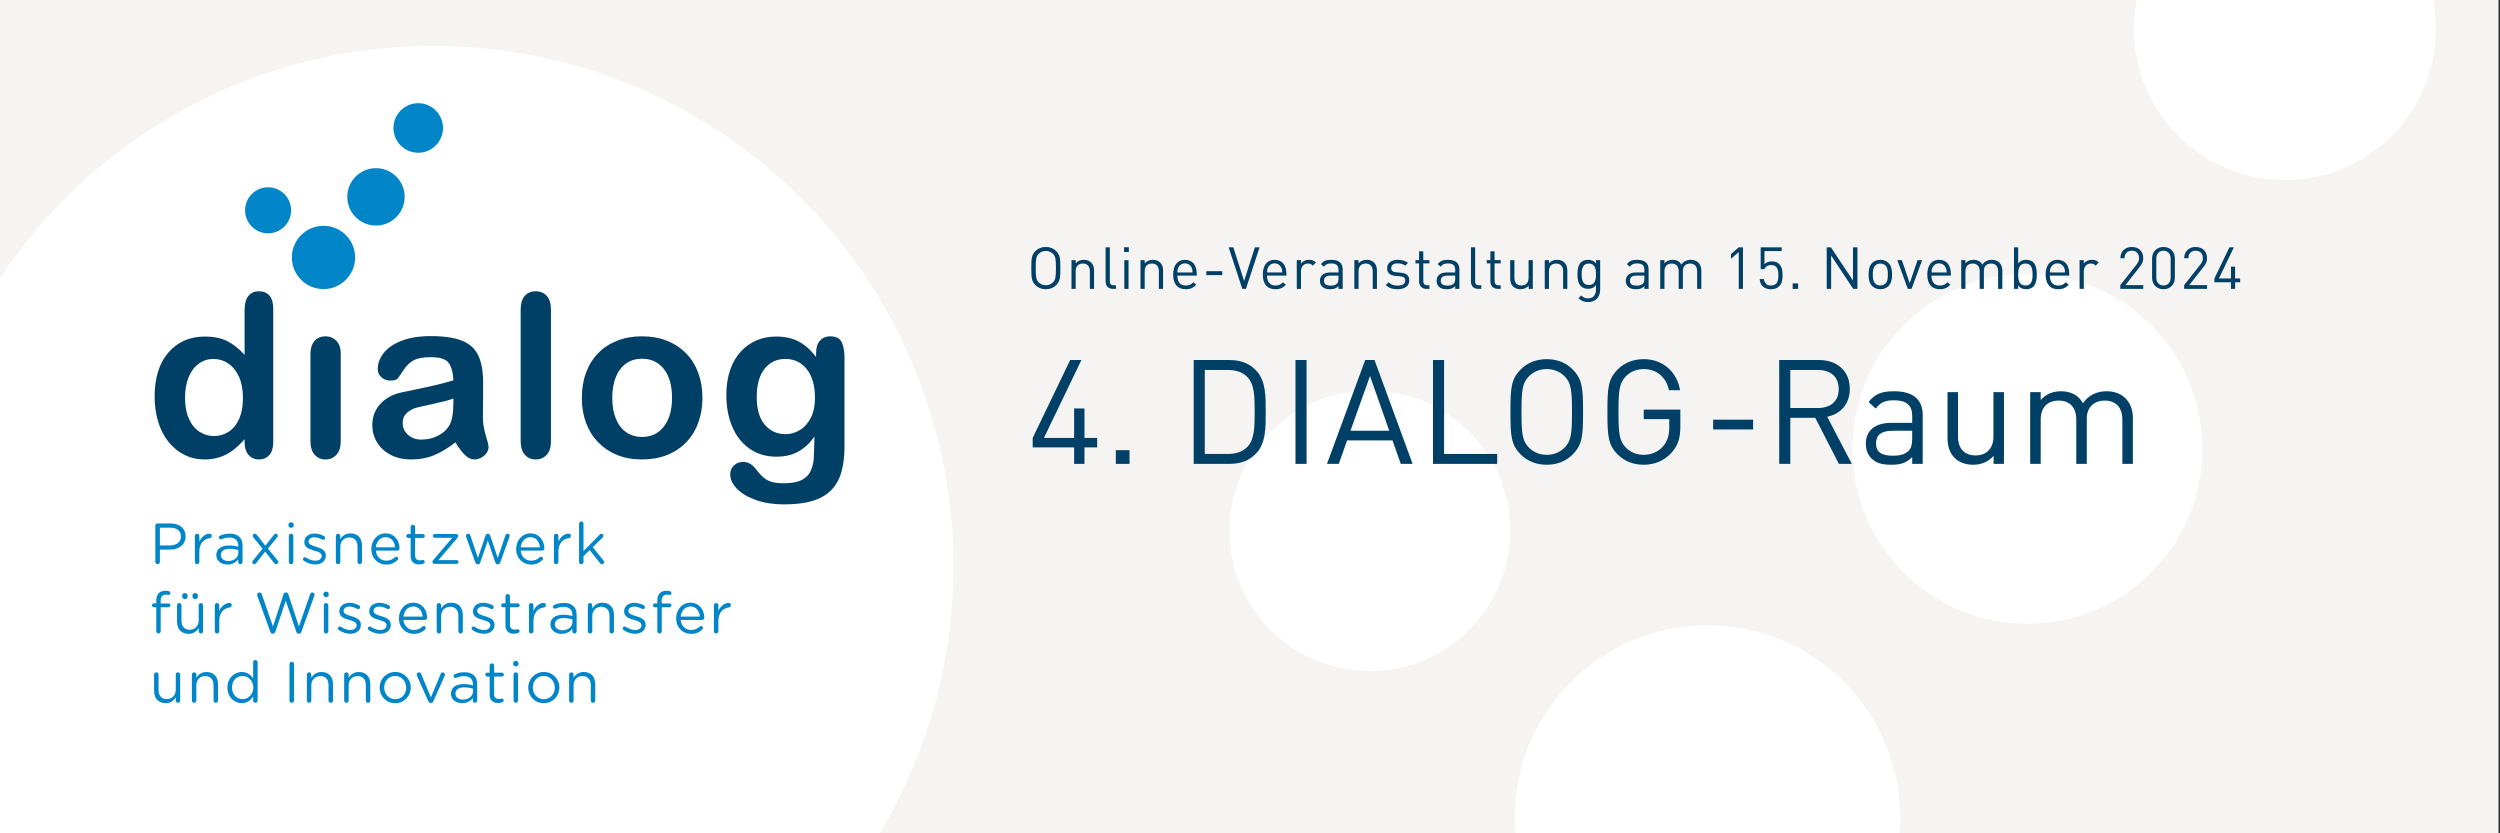 <?xml version="1.0" encoding="UTF-8"?>
<svg id="Ebene_1" xmlns="http://www.w3.org/2000/svg" version="1.1" xmlns:xlink="http://www.w3.org/1999/xlink" viewBox="0 0 600 200">
  <rect x="0" y="0" width="600" height="200" fill="#333333" stroke="none"/>
  <!-- Generator: Adobe Illustrator 29.0.0, SVG Export Plug-In . SVG Version: 2.1.0 Build 186)  -->
  <defs>
    <style>
      .st0 {
        fill: #fff;
      }

      .st1 {
        fill: none;
      }

      .st2 {
        clip-path: url(#clippath-1);
      }

      .st3 {
        isolation: isolate;
      }

      .st4 {
        clip-path: url(#clippath-2);
      }

      .st5 {
        fill: #003f66;
      }

      .st6 {
        clip-path: url(#clippath);
      }

      .st7 {
        fill: #f5f4f2;
      }

      .st8 {
        fill: #0085c8;
      }
    </style>
    <clipPath id="clippath">
      <rect class="st1" x="-.101" width="599.739" height="200"/>
    </clipPath>
    <clipPath id="clippath-1">
      <rect class="st1" x="36.46" y="24.766" width="166.216" height="144"/>
    </clipPath>
    <clipPath id="clippath-2">
      <rect class="st1" x="53.985" y="-46.915" width="584.932" height="289.532"/>
    </clipPath>
  </defs>
  <g class="st6">
    <g>
      <rect class="st7" x="-.101" y="-34.658" width="599.739" height="261.257"/>
      <circle class="st0" cx="103.979" cy="135.851" r="124.851"/>
      <g class="st2">
        <g>
          <path class="st5" d="M44.407,95.439c0,1.971.305,3.648.919,5.033.611,1.384,1.45,2.427,2.515,3.128,1.065.702,2.228,1.052,3.488,1.052,1.278,0,2.446-.333,3.502-.998,1.056-.667,1.899-1.686,2.529-3.062s.945-3.094.945-5.153c0-1.934-.315-3.599-.945-4.993-.63-1.392-1.482-2.458-2.557-3.194-1.074-.737-2.249-1.105-3.527-1.105-1.332,0-2.522.377-3.567,1.132-1.048.755-1.86,1.837-2.437,3.249s-.864,3.048-.864,4.912M58.704,106.116v-.718c-.977,1.118-1.939,2.028-2.888,2.728-.95.702-1.98,1.235-3.09,1.598-1.109.364-2.32.546-3.634.546-1.739,0-3.351-.368-4.833-1.105-1.482-.736-2.765-1.788-3.847-3.155-1.082-1.366-1.904-2.973-2.462-4.819-.559-1.846-.839-3.842-.839-5.991,0-4.544,1.109-8.085,3.328-10.624,2.219-2.538,5.139-3.807,8.76-3.807,2.094,0,3.861.359,5.299,1.077,1.438.72,2.839,1.825,4.206,3.315v-10.73c0-1.492.297-2.619.892-3.382.595-.762,1.442-1.144,2.543-1.144,1.1,0,1.948.35,2.543,1.051.595.702.892,1.736.892,3.102v32.057c0,1.385-.32,2.423-.959,3.115-.639.693-1.464,1.038-2.476,1.038-.994,0-1.816-.359-2.464-1.077-.648-.72-.972-1.745-.972-3.076"/>
          <path class="st5" d="M81.774,84.842v21.007c0,1.457-.347,2.557-1.038,3.302-.692.746-1.571,1.119-2.636,1.119s-1.931-.382-2.596-1.145c-.665-.762-.998-1.854-.998-3.275v-20.794c0-1.438.333-2.52.998-3.249.665-.727,1.531-1.091,2.596-1.091s1.944.364,2.636,1.091c.692.728,1.038,1.74,1.038,3.036"/>
          <path class="st5" d="M108.812,95.652c-1.066.391-2.615.803-4.647,1.237-2.033.436-3.439.755-4.219.959-.783.204-1.527.604-2.238,1.198-.709.595-1.065,1.424-1.065,2.49,0,1.1.417,2.036,1.253,2.809.833.772,1.925,1.158,3.274,1.158,1.439,0,2.765-.315,3.981-.945s2.108-1.443,2.676-2.437c.657-1.1.985-2.911.985-5.431v-1.038 0ZM109.291,106.169c-1.758,1.367-3.458,2.392-5.098,3.076-1.642.683-3.484,1.024-5.526,1.024-1.864,0-3.501-.369-4.912-1.105s-2.499-1.735-3.262-2.995c-.762-1.26-1.144-2.627-1.144-4.1,0-1.987.63-3.683,1.89-5.086,1.26-1.401,2.992-2.343,5.192-2.821.462-.107,1.607-.347,3.435-.72s3.395-.714,4.7-1.024c1.304-.311,2.719-.688,4.247-1.132-.089-1.918-.475-3.324-1.158-4.22-.684-.897-2.099-1.345-4.248-1.345-1.846,0-3.235.257-4.166.771-.932.515-1.731,1.288-2.397,2.316-.665,1.031-1.137,1.709-1.411,2.038-.276.329-.866.493-1.77.493-.817,0-1.522-.262-2.117-.785-.595-.524-.892-1.195-.892-2.011,0-1.278.454-2.52,1.358-3.727s2.316-2.2,4.233-2.981c1.918-.781,4.305-1.172,7.163-1.172,3.196,0,5.707.377,7.536,1.132,1.828.755,3.119,1.948,3.874,3.581.755,1.633,1.132,3.798,1.132,6.496,0,1.705-.004,3.152-.013,4.341-.009,1.19-.023,2.511-.04,3.967,0,1.367.227,2.791.679,4.273.452,1.483.679,2.437.679,2.863,0,.745-.352,1.424-1.052,2.036-.702.612-1.496.919-2.383.919-.746,0-1.482-.35-2.21-1.052-.727-.701-1.5-1.716-2.316-3.048"/>
          <path class="st5" d="M124.958,105.85v-31.524c0-1.455.324-2.557.972-3.303.648-.745,1.522-1.118,2.622-1.118,1.101,0,1.988.368,2.664,1.105.674.737,1.011,1.841,1.011,3.315v31.524c0,1.473-.342,2.578-1.024,3.315-.683.736-1.566,1.105-2.65,1.105-1.065,0-1.929-.383-2.595-1.145-.667-.764-.999-1.855-.999-3.275"/>
          <path class="st5" d="M161.287,95.492c0-2.964-.651-5.272-1.957-6.923-1.304-1.651-3.057-2.476-5.258-2.476-1.42,0-2.671.369-3.754,1.105-1.084.737-1.917,1.823-2.503,3.261s-.878,3.116-.878,5.033c0,1.9.287,3.559.864,4.979.577,1.42,1.403,2.508,2.476,3.262,1.074.754,2.339,1.132,3.794,1.132,2.201,0,3.954-.83,5.258-2.49,1.305-1.66,1.957-3.954,1.957-6.883M168.583,95.492c0,2.166-.338,4.162-1.012,5.991-.675,1.828-1.651,3.4-2.929,4.713-1.278,1.314-2.805,2.321-4.579,3.022-1.776.702-3.773,1.052-5.992,1.052-2.201,0-4.18-.355-5.938-1.065-1.757-.709-3.279-1.726-4.565-3.049-1.288-1.322-2.263-2.884-2.93-4.685-.665-1.802-.998-3.794-.998-5.978,0-2.201.336-4.215,1.012-6.044.674-1.828,1.642-3.391,2.902-4.686s2.786-2.295,4.579-2.995c1.793-.702,3.773-1.052,5.938-1.052,2.201,0,4.197.355,5.992,1.065,1.792.711,3.328,1.723,4.606,3.036,1.278,1.314,2.249,2.876,2.915,4.686.667,1.811.999,3.807.999,5.991"/>
          <path class="st5" d="M181.614,95.252c0,2.946.644,5.174,1.931,6.682,1.287,1.51,2.951,2.263,4.993,2.263,1.207,0,2.348-.323,3.421-.972,1.074-.648,1.948-1.624,2.624-2.929.674-1.304,1.011-2.889,1.011-4.753,0-2.964-.651-5.271-1.957-6.922-1.304-1.651-3.022-2.476-5.151-2.476-2.077,0-3.741.79-4.993,2.369-1.251,1.58-1.878,3.826-1.878,6.737M202.676,86.04v21.115c0,2.414-.258,4.49-.772,6.23s-1.34,3.178-2.476,4.313c-1.137,1.135-2.622,1.98-4.46,2.53-1.837.549-4.123.825-6.856.825-2.503,0-4.739-.352-6.71-1.052-1.97-.702-3.487-1.607-4.553-2.716-1.065-1.11-1.598-2.251-1.598-3.421,0-.888.302-1.612.906-2.171.604-.558,1.331-.838,2.183-.838,1.066,0,1.997.47,2.796,1.411.391.479.794.963,1.211,1.45.417.489.88.906,1.385,1.251.507.347,1.114.604,1.823.772.711.169,1.527.253,2.451.253,1.881,0,3.341-.262,4.379-.785,1.038-.524,1.767-1.256,2.184-2.198.417-.94.662-1.948.732-3.022s.123-2.8.16-5.179c-1.119,1.563-2.411,2.752-3.874,3.569-1.466.817-3.21,1.225-5.233,1.225-2.432,0-4.557-.621-6.376-1.864s-3.217-2.983-4.194-5.219-1.464-4.819-1.464-7.747c0-2.184.297-4.155.892-5.911.595-1.758,1.442-3.24,2.543-4.447,1.1-1.207,2.369-2.117,3.807-2.729s3.018-.919,4.739-.919c2.059,0,3.843.396,5.352,1.186s2.911,2.028,4.208,3.714v-.985c0-1.26.31-2.235.931-2.929.621-.692,1.42-1.038,2.397-1.038,1.403,0,2.334.457,2.796,1.371.461.915.692,2.233.692,3.954"/>
          <path class="st8" d="M69.864,50.474c0,3.051-2.474,5.523-5.523,5.523-3.051,0-5.524-2.472-5.524-5.523s2.474-5.523,5.524-5.523c3.049,0,5.523,2.472,5.523,5.523"/>
          <path class="st8" d="M85.227,61.788c0,4.192-3.399,7.592-7.592,7.592-4.192,0-7.591-3.4-7.591-7.592s3.399-7.592,7.591-7.592c4.194,0,7.592,3.4,7.592,7.592"/>
          <path class="st8" d="M97.12,47.247c0,3.804-3.084,6.888-6.888,6.888s-6.888-3.084-6.888-6.888,3.084-6.888,6.888-6.888,6.888,3.084,6.888,6.888"/>
          <path class="st8" d="M106.321,30.713c0,3.284-2.663,5.947-5.947,5.947s-5.946-2.663-5.946-5.947,2.663-5.946,5.946-5.946,5.947,2.663,5.947,5.946"/>
          <path class="st8" d="M40.771,130.912c1.608,0,2.661-.859,2.661-2.135v-.028c0-1.386-1.04-2.107-2.606-2.107h-2.453v4.269h2.398ZM37.278,126.185c0-.305.249-.554.541-.554h3.091c2.19,0,3.632,1.164,3.632,3.077v.028c0,2.093-1.747,3.174-3.812,3.174h-2.356v2.939c0,.305-.249.554-.554.554-.291,0-.541-.249-.541-.554v-8.663Z"/>
          <path class="st8" d="M46.772,128.638c0-.291.236-.541.527-.541.305,0,.541.236.541.541v1.345c.527-1.192,1.566-1.913,2.467-1.913.319,0,.527.236.527.541,0,.291-.194.499-.471.541-1.386.166-2.523,1.206-2.523,3.271v2.44c0,.291-.222.541-.527.541s-.541-.236-.541-.541v-6.224Z"/>
          <path class="st8" d="M57.196,132.7v-.693c-.527-.152-1.234-.305-2.107-.305-1.345,0-2.093.582-2.093,1.483v.028c0,.901.832,1.428,1.802,1.428,1.317,0,2.398-.804,2.398-1.941M51.915,133.254v-.028c0-1.511,1.248-2.315,3.063-2.315.915,0,1.566.125,2.204.305v-.249c0-1.289-.79-1.954-2.135-1.954-.721,0-1.331.166-1.857.402-.069.028-.139.042-.194.042-.249,0-.471-.208-.471-.457,0-.222.152-.388.291-.444.707-.305,1.428-.485,2.343-.485,1.012,0,1.788.263,2.315.79.485.485.735,1.178.735,2.093v3.923c0,.305-.222.527-.513.527-.305,0-.513-.222-.513-.499v-.651c-.499.651-1.331,1.234-2.592,1.234-1.331,0-2.675-.762-2.675-2.232"/>
          <path class="st8" d="M60.675,134.571l2.343-2.883-2.204-2.703c-.111-.125-.166-.249-.166-.388,0-.305.222-.499.499-.499.208,0,.347.097.471.249l2.065,2.62,2.051-2.606c.125-.152.263-.263.457-.263.277,0,.485.208.485.485,0,.139-.055.249-.139.347l-2.232,2.731,2.329,2.855c.097.125.152.249.152.388,0,.291-.222.499-.499.499-.208,0-.347-.097-.471-.249l-2.176-2.758-2.162,2.745c-.125.152-.263.263-.457.263-.277,0-.485-.222-.485-.485,0-.139.042-.249.139-.347"/>
          <path class="st8" d="M69.324,128.638c0-.291.236-.541.527-.541.305,0,.541.236.541.541v6.224c0,.305-.222.541-.527.541s-.541-.236-.541-.541v-6.224ZM69.227,125.922c0-.347.277-.568.624-.568.36,0,.638.222.638.568v.18c0,.333-.277.568-.638.568-.347,0-.624-.236-.624-.568v-.18Z"/>
          <path class="st8" d="M72.9,134.571c-.097-.069-.194-.208-.194-.388,0-.249.208-.457.471-.457.097,0,.194.028.263.083.735.499,1.497.762,2.273.762.859,0,1.483-.444,1.483-1.137v-.028c0-.721-.846-.998-1.788-1.261-1.123-.319-2.37-.707-2.37-2.024v-.028c0-1.234,1.026-2.051,2.44-2.051.762,0,1.594.236,2.287.61.139.083.263.236.263.444,0,.249-.208.457-.471.457-.097,0-.18-.028-.236-.055-.61-.347-1.261-.554-1.871-.554-.846,0-1.386.444-1.386,1.04v.028c0,.679.887.943,1.844,1.234,1.109.333,2.301.762,2.301,2.051v.028c0,1.358-1.123,2.148-2.55,2.148-.943,0-1.982-.347-2.758-.901"/>
          <path class="st8" d="M80.606,128.638c0-.291.236-.541.527-.541.305,0,.541.236.541.541v.776c.471-.776,1.22-1.4,2.453-1.4,1.733,0,2.745,1.164,2.745,2.869v3.978c0,.305-.236.541-.527.541-.305,0-.541-.236-.541-.541v-3.715c0-1.331-.721-2.162-1.982-2.162-1.234,0-2.148.901-2.148,2.246v3.632c0,.305-.222.541-.527.541s-.541-.236-.541-.541v-6.224Z"/>
          <path class="st8" d="M94.814,131.355c-.111-1.303-.859-2.44-2.287-2.44-1.248,0-2.19,1.04-2.329,2.44,0,0,4.616,0,4.616,0ZM92.693,135.5c-1.968,0-3.576-1.511-3.576-3.729v-.028c0-2.065,1.455-3.729,3.438-3.729,2.121,0,3.327,1.733,3.327,3.632,0,.291-.236.499-.499.499h-5.184c.152,1.552,1.248,2.426,2.523,2.426.887,0,1.539-.347,2.065-.832.083-.069.18-.125.305-.125.263,0,.471.208.471.457,0,.125-.055.249-.166.347-.679.651-1.483,1.081-2.703,1.081"/>
          <path class="st8" d="M98.556,133.435v-4.325h-.582c-.25,0-.471-.222-.471-.471,0-.263.222-.471.471-.471h.582v-1.691c0-.291.222-.541.527-.541.291,0,.541.25.541.541v1.691h1.857c.263,0,.485.222.485.471,0,.263-.222.471-.485.471h-1.857v4.186c0,.873.485,1.192,1.206,1.192.374,0,.568-.097.651-.097.249,0,.457.208.457.457,0,.194-.125.347-.305.416-.305.125-.638.194-1.053.194-1.15,0-2.024-.568-2.024-2.024"/>
          <path class="st8" d="M103.782,134.904v-.028c0-.18.069-.319.222-.485l4.533-5.323h-4.186c-.249,0-.457-.194-.457-.444s.208-.457.457-.457h5.115c.291,0,.513.194.513.43v.028c0,.18-.069.319-.222.485l-4.533,5.323h4.366c.25,0,.457.208.457.444,0,.249-.208.457-.457.457h-5.295c-.277,0-.513-.194-.513-.43"/>
          <path class="st8" d="M114.066,134.959l-2.176-6.057c-.028-.083-.069-.194-.069-.291,0-.263.222-.513.541-.513.277,0,.457.18.541.444l1.802,5.378,1.816-5.392c.083-.249.249-.43.527-.43h.055c.291,0,.471.18.554.43l1.802,5.392,1.83-5.406c.069-.222.222-.416.513-.416.305,0,.527.236.527.499,0,.097-.042.208-.069.291l-2.19,6.071c-.111.319-.333.485-.582.485h-.042c-.277,0-.485-.166-.582-.485l-1.788-5.226-1.802,5.226c-.097.319-.305.485-.582.485h-.028c-.263,0-.485-.166-.596-.485"/>
          <path class="st8" d="M129.576,131.355c-.111-1.303-.859-2.44-2.287-2.44-1.248,0-2.19,1.04-2.329,2.44h4.616ZM127.456,135.5c-1.968,0-3.576-1.511-3.576-3.729v-.028c0-2.065,1.455-3.729,3.438-3.729,2.121,0,3.327,1.733,3.327,3.632,0,.291-.236.499-.499.499h-5.184c.152,1.552,1.248,2.426,2.523,2.426.887,0,1.539-.347,2.065-.832.083-.069.18-.125.305-.125.263,0,.471.208.471.457,0,.125-.055.249-.166.347-.679.651-1.483,1.081-2.703,1.081"/>
          <path class="st8" d="M132.944,128.638c0-.291.236-.541.527-.541.305,0,.541.236.541.541v1.345c.527-1.192,1.566-1.913,2.467-1.913.319,0,.527.236.527.541,0,.291-.194.499-.471.541-1.386.166-2.523,1.206-2.523,3.271v2.44c0,.291-.222.541-.527.541s-.541-.236-.541-.541v-6.224Z"/>
          <path class="st8" d="M138.974,125.686c0-.291.236-.541.527-.541.305,0,.541.249.541.541v6.57l3.881-3.95c.125-.139.25-.208.416-.208.291,0,.485.236.485.499,0,.166-.069.277-.208.416l-2.343,2.301,2.564,3.23c.097.125.139.222.139.36,0,.291-.222.499-.513.499-.194,0-.319-.069-.457-.249l-2.481-3.133-1.483,1.469v1.372c0,.305-.222.541-.527.541s-.541-.236-.541-.541v-9.176l-0-0Z"/>
          <path class="st8" d="M37.5,145.743h-.582c-.263,0-.457-.208-.457-.471,0-.249.208-.457.457-.457h.582v-.624c0-.818.222-1.442.624-1.844.36-.36.887-.554,1.539-.554.347,0,.61.028.846.083.208.042.388.222.388.457,0,.277-.236.485-.513.457-.18-.028-.374-.069-.582-.069-.832,0-1.248.499-1.248,1.525v.582h1.857c.263,0,.471.194.471.457,0,.249-.208.457-.471.457h-1.844v5.752c0,.291-.222.541-.527.541s-.541-.249-.541-.541v-5.752 0Z"/>
          <path class="st8" d="M47.493,142.957v.208c0,.36-.291.624-.651.624s-.651-.263-.651-.624v-.208c0-.36.291-.624.651-.624s.651.263.651.624M45.026,142.957v.208c0,.36-.291.624-.651.624s-.651-.263-.651-.624v-.208c0-.36.291-.624.651-.624s.651.263.651.624M48.741,151.495c0,.291-.222.541-.527.541-.291,0-.527-.236-.527-.541v-.776c-.485.776-1.22,1.4-2.453,1.4-1.733,0-2.745-1.164-2.745-2.869v-3.978c0-.305.222-.541.527-.541.291,0,.541.236.541.541v3.715c0,1.331.721,2.162,1.982,2.162,1.22,0,2.148-.901,2.148-2.246v-3.632c0-.305.222-.541.527-.541.291,0,.527.236.527.541,0,0,0,6.224,0,6.224Z"/>
          <path class="st8" d="M51.554,145.271c0-.291.236-.541.527-.541.305,0,.541.236.541.541v1.345c.527-1.192,1.566-1.913,2.467-1.913.319,0,.527.236.527.541,0,.291-.194.499-.471.541-1.386.166-2.523,1.206-2.523,3.271v2.44c0,.291-.222.541-.527.541s-.541-.236-.541-.541v-6.224Z"/>
          <path class="st8" d="M61.756,142.998c-.028-.083-.055-.166-.055-.249,0-.291.263-.554.568-.554.277,0,.485.208.568.457l2.675,7.707,2.537-7.735c.083-.249.249-.43.541-.43h.069c.277,0,.457.18.541.43l2.537,7.735,2.689-7.735c.083-.249.263-.43.527-.43.291,0,.554.263.554.541,0,.083-.042.18-.069.263l-3.105,8.622c-.097.277-.291.471-.568.471h-.083c-.277,0-.471-.194-.568-.471l-2.523-7.457-2.509,7.457c-.097.277-.291.471-.568.471h-.083c-.277,0-.471-.18-.568-.471l-3.105-8.622h-0Z"/>
          <path class="st8" d="M77.723,145.271c0-.291.236-.541.527-.541.305,0,.541.236.541.541v6.224c0,.305-.222.541-.527.541s-.541-.236-.541-.541v-6.224ZM77.626,142.555c0-.347.277-.568.624-.568.36,0,.638.222.638.568v.18c0,.333-.277.568-.638.568-.347,0-.624-.236-.624-.568v-.18Z"/>
          <path class="st8" d="M81.299,151.204c-.097-.069-.194-.208-.194-.388,0-.249.208-.457.471-.457.097,0,.194.028.263.083.735.499,1.497.762,2.273.762.859,0,1.483-.444,1.483-1.137v-.028c0-.721-.846-.998-1.788-1.261-1.123-.319-2.37-.707-2.37-2.024v-.028c0-1.234,1.026-2.051,2.44-2.051.762,0,1.594.236,2.287.61.139.083.263.236.263.444,0,.249-.208.457-.471.457-.097,0-.18-.028-.236-.055-.61-.347-1.261-.554-1.871-.554-.846,0-1.386.444-1.386,1.04v.028c0,.679.887.943,1.844,1.234,1.109.333,2.301.762,2.301,2.051v.028c0,1.358-1.123,2.148-2.55,2.148-.943,0-1.982-.347-2.758-.901"/>
          <path class="st8" d="M88.479,151.204c-.097-.069-.194-.208-.194-.388,0-.249.208-.457.471-.457.097,0,.194.028.263.083.735.499,1.497.762,2.273.762.859,0,1.483-.444,1.483-1.137v-.028c0-.721-.846-.998-1.788-1.261-1.123-.319-2.37-.707-2.37-2.024v-.028c0-1.234,1.026-2.051,2.44-2.051.762,0,1.594.236,2.287.61.139.083.263.236.263.444,0,.249-.208.457-.471.457-.097,0-.18-.028-.236-.055-.61-.347-1.261-.554-1.871-.554-.846,0-1.386.444-1.386,1.04v.028c0,.679.887.943,1.844,1.234,1.109.333,2.301.762,2.301,2.051v.028c0,1.358-1.123,2.148-2.55,2.148-.943,0-1.982-.347-2.758-.901"/>
          <path class="st8" d="M101.439,147.988c-.111-1.303-.859-2.44-2.287-2.44-1.248,0-2.19,1.04-2.329,2.44,0,0,4.616,0,4.616,0ZM99.318,152.133c-1.968,0-3.576-1.511-3.576-3.729v-.028c0-2.065,1.455-3.729,3.438-3.729,2.121,0,3.327,1.733,3.327,3.632,0,.291-.236.499-.499.499h-5.184c.152,1.552,1.248,2.426,2.523,2.426.887,0,1.539-.347,2.065-.832.083-.069.18-.125.305-.125.263,0,.471.208.471.457,0,.125-.055.249-.166.347-.679.651-1.483,1.081-2.703,1.081"/>
          <path class="st8" d="M104.807,145.271c0-.291.236-.541.527-.541.305,0,.541.236.541.541v.776c.471-.776,1.22-1.4,2.453-1.4,1.733,0,2.745,1.164,2.745,2.869v3.978c0,.305-.236.541-.527.541-.305,0-.541-.236-.541-.541v-3.715c0-1.331-.721-2.162-1.982-2.162-1.234,0-2.148.901-2.148,2.246v3.632c0,.305-.222.541-.527.541s-.541-.236-.541-.541v-6.224Z"/>
          <path class="st8" d="M113.372,151.204c-.097-.069-.194-.208-.194-.388,0-.249.208-.457.471-.457.097,0,.194.028.263.083.735.499,1.497.762,2.273.762.859,0,1.483-.444,1.483-1.137v-.028c0-.721-.846-.998-1.788-1.261-1.123-.319-2.37-.707-2.37-2.024v-.028c0-1.234,1.026-2.051,2.44-2.051.762,0,1.594.236,2.287.61.139.083.263.236.263.444,0,.249-.208.457-.471.457-.097,0-.18-.028-.236-.055-.61-.347-1.261-.554-1.871-.554-.846,0-1.386.444-1.386,1.04v.028c0,.679.887.943,1.844,1.234,1.109.333,2.301.762,2.301,2.051v.028c0,1.358-1.123,2.148-2.55,2.148-.943,0-1.982-.347-2.758-.901"/>
          <path class="st8" d="M121.315,150.067v-4.325h-.582c-.249,0-.471-.222-.471-.471,0-.263.222-.471.471-.471h.582v-1.691c0-.291.222-.541.527-.541.291,0,.541.249.541.541v1.691h1.857c.263,0,.485.222.485.471,0,.263-.222.471-.485.471h-1.857v4.186c0,.873.485,1.192,1.206,1.192.374,0,.568-.097.651-.097.249,0,.457.208.457.457,0,.194-.125.347-.305.416-.305.125-.638.194-1.053.194-1.15,0-2.024-.568-2.024-2.024"/>
          <path class="st8" d="M126.956,145.271c0-.291.236-.541.527-.541.305,0,.541.236.541.541v1.345c.527-1.192,1.566-1.913,2.467-1.913.319,0,.527.236.527.541,0,.291-.194.499-.471.541-1.386.166-2.523,1.206-2.523,3.271v2.44c0,.291-.222.541-.527.541s-.541-.236-.541-.541c0,0,0-6.224,0-6.224Z"/>
          <path class="st8" d="M137.38,149.333v-.693c-.527-.152-1.234-.305-2.107-.305-1.345,0-2.093.582-2.093,1.483v.028c0,.901.832,1.428,1.802,1.428,1.317,0,2.398-.804,2.398-1.941M132.099,149.887v-.028c0-1.511,1.248-2.315,3.063-2.315.915,0,1.566.125,2.204.305v-.249c0-1.289-.79-1.954-2.135-1.954-.721,0-1.331.166-1.857.402-.069.028-.139.042-.194.042-.249,0-.471-.208-.471-.457,0-.222.152-.388.291-.444.707-.305,1.428-.485,2.343-.485,1.012,0,1.788.263,2.315.79.485.485.735,1.178.735,2.093v3.923c0,.305-.222.527-.513.527-.305,0-.513-.222-.513-.499v-.651c-.499.651-1.331,1.234-2.592,1.234-1.331,0-2.675-.762-2.675-2.232"/>
          <path class="st8" d="M141.08,145.271c0-.291.236-.541.527-.541.305,0,.541.236.541.541v.776c.471-.776,1.22-1.4,2.453-1.4,1.733,0,2.745,1.164,2.745,2.869v3.978c0,.305-.236.541-.527.541-.305,0-.541-.236-.541-.541v-3.715c0-1.331-.721-2.162-1.982-2.162-1.234,0-2.148.901-2.148,2.246v3.632c0,.305-.222.541-.527.541s-.541-.236-.541-.541v-6.224h-0Z"/>
          <path class="st8" d="M149.646,151.204c-.097-.069-.194-.208-.194-.388,0-.249.208-.457.471-.457.097,0,.194.028.263.083.735.499,1.497.762,2.273.762.859,0,1.483-.444,1.483-1.137v-.028c0-.721-.846-.998-1.788-1.261-1.123-.319-2.37-.707-2.37-2.024v-.028c0-1.234,1.026-2.051,2.44-2.051.762,0,1.594.236,2.287.61.139.083.263.236.263.444,0,.249-.208.457-.471.457-.097,0-.18-.028-.236-.055-.61-.347-1.261-.554-1.871-.554-.846,0-1.386.444-1.386,1.04v.028c0,.679.887.943,1.844,1.234,1.109.333,2.301.762,2.301,2.051v.028c0,1.358-1.123,2.148-2.55,2.148-.943,0-1.982-.347-2.758-.901"/>
          <path class="st8" d="M157.754,145.743h-.582c-.263,0-.457-.208-.457-.471,0-.249.208-.457.457-.457h.582v-.624c0-.818.222-1.442.624-1.844.36-.36.887-.554,1.539-.554.347,0,.61.028.846.083.208.042.388.222.388.457,0,.277-.236.485-.513.457-.18-.028-.374-.069-.582-.069-.832,0-1.248.499-1.248,1.525v.582h1.857c.263,0,.471.194.471.457,0,.249-.208.457-.471.457h-1.844v5.752c0,.291-.222.541-.527.541s-.541-.249-.541-.541v-5.752 0Z"/>
          <path class="st8" d="M167.97,147.988c-.111-1.303-.859-2.44-2.287-2.44-1.248,0-2.19,1.04-2.329,2.44h4.616ZM165.849,152.133c-1.968,0-3.576-1.511-3.576-3.729v-.028c0-2.065,1.455-3.729,3.438-3.729,2.121,0,3.327,1.733,3.327,3.632,0,.291-.236.499-.499.499h-5.184c.152,1.552,1.248,2.426,2.523,2.426.887,0,1.539-.347,2.065-.832.083-.069.18-.125.305-.125.263,0,.471.208.471.457,0,.125-.055.249-.166.347-.679.651-1.483,1.081-2.703,1.081"/>
          <path class="st8" d="M171.338,145.271c0-.291.236-.541.527-.541.305,0,.541.236.541.541v1.345c.527-1.192,1.566-1.913,2.467-1.913.319,0,.527.236.527.541,0,.291-.194.499-.471.541-1.386.166-2.523,1.206-2.523,3.271v2.44c0,.291-.222.541-.527.541s-.541-.236-.541-.541v-6.224Z"/>
          <path class="st8" d="M43.238,168.128c0,.291-.222.541-.527.541-.291,0-.527-.236-.527-.541v-.776c-.485.776-1.22,1.4-2.453,1.4-1.733,0-2.745-1.164-2.745-2.869v-3.978c0-.305.222-.541.527-.541.291,0,.541.236.541.541v3.715c0,1.331.721,2.162,1.982,2.162,1.22,0,2.148-.901,2.148-2.246v-3.632c0-.305.222-.541.527-.541.291,0,.527.236.527.541,0,0,0,6.224,0,6.224Z"/>
          <path class="st8" d="M46.052,161.905c0-.291.236-.541.527-.541.305,0,.541.236.541.541v.776c.471-.776,1.22-1.4,2.453-1.4,1.733,0,2.745,1.164,2.745,2.869v3.978c0,.305-.236.541-.527.541-.305,0-.541-.236-.541-.541v-3.715c0-1.331-.721-2.162-1.982-2.162-1.234,0-2.148.901-2.148,2.246v3.632c0,.305-.222.541-.527.541s-.541-.236-.541-.541c0,0,0-6.224,0-6.224Z"/>
          <path class="st8" d="M55.685,164.996v.028c0,1.691,1.178,2.772,2.523,2.772,1.331,0,2.592-1.123,2.592-2.772v-.028c0-1.649-1.261-2.758-2.592-2.758-1.386,0-2.523,1.026-2.523,2.758M61.826,168.128c0,.305-.236.541-.527.541-.305,0-.541-.236-.541-.541v-.97c-.582.859-1.428,1.594-2.745,1.594-1.719,0-3.424-1.358-3.424-3.715v-.028c0-2.343,1.705-3.729,3.424-3.729,1.331,0,2.19.721,2.745,1.525v-3.853c0-.305.222-.541.527-.541s.541.236.541.541v9.176Z"/>
          <path class="st8" d="M69.476,159.382c0-.305.249-.554.541-.554.305,0,.554.249.554.554v8.733c0,.305-.249.554-.554.554-.291,0-.541-.249-.541-.554v-8.733Z"/>
          <path class="st8" d="M73.648,161.905c0-.291.236-.541.527-.541.305,0,.541.236.541.541v.776c.471-.776,1.22-1.4,2.453-1.4,1.733,0,2.745,1.164,2.745,2.869v3.978c0,.305-.236.541-.527.541-.305,0-.541-.236-.541-.541v-3.715c0-1.331-.721-2.162-1.982-2.162-1.234,0-2.148.901-2.148,2.246v3.632c0,.305-.222.541-.527.541s-.541-.236-.541-.541c0,0,0-6.224,0-6.224Z"/>
          <path class="st8" d="M82.602,161.905c0-.291.236-.541.527-.541.305,0,.541.236.541.541v.776c.471-.776,1.22-1.4,2.453-1.4,1.733,0,2.745,1.164,2.745,2.869v3.978c0,.305-.236.541-.527.541-.305,0-.541-.236-.541-.541v-3.715c0-1.331-.721-2.162-1.982-2.162-1.234,0-2.148.901-2.148,2.246v3.632c0,.305-.222.541-.527.541s-.541-.236-.541-.541v-6.224Z"/>
          <path class="st8" d="M97.488,165.051v-.028c0-1.539-1.15-2.8-2.661-2.8-1.552,0-2.62,1.261-2.62,2.772v.028c0,1.539,1.137,2.786,2.648,2.786,1.552,0,2.634-1.248,2.634-2.758M91.112,165.051v-.028c0-2.024,1.58-3.743,3.743-3.743,2.148,0,3.729,1.691,3.729,3.715v.028c0,2.024-1.594,3.743-3.756,3.743-2.148,0-3.715-1.691-3.715-3.715"/>
          <path class="st8" d="M103.435,168.711h-.055c-.291,0-.485-.18-.61-.457l-2.689-6.071c-.028-.097-.069-.194-.069-.291,0-.277.236-.527.541-.527s.457.18.541.416l2.315,5.6,2.356-5.628c.069-.208.222-.388.499-.388.291,0,.527.236.527.527,0,.097-.028.194-.055.263l-2.703,6.099c-.125.277-.305.457-.596.457"/>
          <path class="st8" d="M113.512,165.966v-.693c-.527-.152-1.234-.305-2.107-.305-1.345,0-2.093.582-2.093,1.483v.028c0,.901.832,1.428,1.802,1.428,1.317,0,2.398-.804,2.398-1.941M108.231,166.52v-.028c0-1.511,1.248-2.315,3.063-2.315.915,0,1.566.125,2.204.305v-.249c0-1.289-.79-1.954-2.135-1.954-.721,0-1.331.166-1.857.402-.069.028-.139.042-.194.042-.249,0-.471-.208-.471-.457,0-.222.152-.388.291-.444.707-.305,1.428-.485,2.343-.485,1.012,0,1.788.263,2.315.79.485.485.735,1.178.735,2.093v3.923c0,.305-.222.527-.513.527-.305,0-.513-.222-.513-.499v-.651c-.499.651-1.331,1.234-2.592,1.234-1.331,0-2.675-.762-2.675-2.232"/>
          <path class="st8" d="M117.517,166.701v-4.325h-.582c-.25,0-.471-.222-.471-.471,0-.263.222-.471.471-.471h.582v-1.691c0-.291.222-.541.527-.541.291,0,.541.249.541.541v1.691h1.857c.263,0,.485.222.485.471,0,.263-.222.471-.485.471h-1.857v4.186c0,.873.485,1.192,1.206,1.192.374,0,.568-.097.651-.097.249,0,.457.208.457.457,0,.194-.125.347-.305.416-.305.125-.638.194-1.053.194-1.15,0-2.024-.568-2.024-2.024"/>
          <path class="st8" d="M123.255,161.905c0-.291.236-.541.527-.541.305,0,.541.236.541.541v6.224c0,.305-.222.541-.527.541s-.541-.236-.541-.541v-6.224ZM123.158,159.188c0-.347.277-.568.624-.568.36,0,.638.222.638.568v.18c0,.333-.277.568-.638.568-.347,0-.624-.236-.624-.568v-.18Z"/>
          <path class="st8" d="M133.152,165.051v-.028c0-1.539-1.151-2.8-2.661-2.8-1.552,0-2.62,1.261-2.62,2.772v.028c0,1.539,1.137,2.786,2.648,2.786,1.552,0,2.634-1.248,2.634-2.758M126.776,165.051v-.028c0-2.024,1.58-3.743,3.743-3.743,2.148,0,3.729,1.691,3.729,3.715v.028c0,2.024-1.594,3.743-3.756,3.743-2.148,0-3.715-1.691-3.715-3.715"/>
          <path class="st8" d="M136.589,161.905c0-.291.236-.541.527-.541.305,0,.541.236.541.541v.776c.471-.776,1.22-1.4,2.453-1.4,1.733,0,2.745,1.164,2.745,2.869v3.978c0,.305-.236.541-.527.541-.305,0-.541-.236-.541-.541v-3.715c0-1.331-.721-2.162-1.982-2.162-1.234,0-2.148.901-2.148,2.246v3.632c0,.305-.222.541-.527.541s-.541-.236-.541-.541v-6.224h-0Z"/>
        </g>
      </g>
      <g class="st4">
        <g>
          <path class="st0" d="M362.429,127.395c0,18.593-15.073,33.666-33.666,33.666s-33.665-15.073-33.665-33.666,15.072-33.666,33.665-33.666,33.666,15.073,33.666,33.666"/>
          <path class="st0" d="M456.062,196.347c0,25.554-20.716,46.27-46.27,46.27s-46.27-20.716-46.27-46.27,20.716-46.27,46.27-46.27,46.27,20.716,46.27,46.27"/>
          <path class="st0" d="M528.55,107.724c0,23.185-18.795,41.98-41.98,41.98s-41.98-18.795-41.98-41.98,18.794-41.98,41.98-41.98,41.98,18.794,41.98,41.98"/>
          <path class="st0" d="M584.63,6.952c0,20.017-16.227,36.243-36.243,36.243s-36.243-16.227-36.243-36.243,16.226-36.243,36.243-36.243,36.243,16.227,36.243,36.243"/>
        </g>
      </g>
      <g class="st3">
        <g class="st3">
          <path class="st5" d="M253.479,68.433c-.616.616-1.443.98-2.479.98-1.036,0-1.877-.364-2.493-.98-.938-.938-.995-1.807-.995-4.09s.056-3.152.995-4.091c.616-.616,1.457-.98,2.493-.98,1.037,0,1.863.364,2.479.98.938.938,1.009,1.808,1.009,4.091s-.07,3.151-1.009,4.09ZM252.722,60.925c-.462-.463-1.051-.7-1.723-.7s-1.26.237-1.723.7c-.63.645-.701,1.372-.701,3.418,0,2.045.07,2.773.701,3.418.462.462,1.05.7,1.723.7s1.261-.238,1.723-.7c.63-.645.7-1.373.7-3.418,0-2.046-.07-2.773-.7-3.418Z"/>
          <path class="st5" d="M261.569,69.33v-4.244c0-1.219-.658-1.835-1.695-1.835s-1.709.63-1.709,1.835v4.244h-1.008v-6.892h1.008v.756c.49-.56,1.163-.84,1.933-.84.743,0,1.345.224,1.765.645.49.476.714,1.12.714,1.919v4.412h-1.009Z"/>
          <path class="st5" d="M267.098,69.33c-1.205,0-1.751-.784-1.751-1.835v-8.139h1.009v8.097c0,.672.224,1.009.924,1.009h.546v.868h-.729Z"/>
          <path class="st5" d="M269.785,60.477v-1.135h1.135v1.135h-1.135ZM269.841,69.33v-6.892h1.008v6.892h-1.008Z"/>
          <path class="st5" d="M278.131,69.33v-4.244c0-1.219-.658-1.835-1.695-1.835s-1.709.63-1.709,1.835v4.244h-1.008v-6.892h1.008v.756c.49-.56,1.163-.84,1.933-.84.743,0,1.345.224,1.765.645.49.476.714,1.12.714,1.919v4.412h-1.009Z"/>
          <path class="st5" d="M282.567,66.15c0,1.513.7,2.381,2.031,2.381.799,0,1.261-.237,1.807-.784l.687.603c-.701.7-1.359,1.064-2.521,1.064-1.835,0-3.012-1.093-3.012-3.53,0-2.241,1.079-3.529,2.83-3.529,1.793,0,2.83,1.274,2.83,3.348v.448h-4.65ZM285.999,64.245c-.294-.63-.868-1.036-1.611-1.036-.742,0-1.316.406-1.611,1.036-.168.364-.182.589-.21,1.148h3.656c-.042-.56-.056-.784-.224-1.148Z"/>
          <path class="st5" d="M289.511,66.024v-.938h3.838v.938h-3.838Z"/>
          <path class="st5" d="M299.019,69.33h-.869l-3.277-9.974h1.12l2.592,8.068,2.591-8.068h1.121l-3.278,9.974Z"/>
          <path class="st5" d="M304.086,66.15c0,1.513.699,2.381,2.031,2.381.798,0,1.26-.237,1.807-.784l.686.603c-.699.7-1.358,1.064-2.521,1.064-1.834,0-3.012-1.093-3.012-3.53,0-2.241,1.079-3.529,2.83-3.529,1.793,0,2.83,1.274,2.83,3.348v.448h-4.65ZM307.518,64.245c-.295-.63-.869-1.036-1.611-1.036s-1.316.406-1.611,1.036c-.168.364-.182.589-.209,1.148h3.655c-.042-.56-.056-.784-.224-1.148Z"/>
          <path class="st5" d="M315.077,63.754c-.378-.378-.658-.504-1.19-.504-1.009,0-1.653.798-1.653,1.849v4.23h-1.009v-6.892h1.009v.841c.378-.575,1.135-.925,1.933-.925.659,0,1.163.154,1.653.645l-.742.756Z"/>
          <path class="st5" d="M321.237,69.33v-.658c-.546.546-1.065.742-1.989.742-.953,0-1.471-.168-1.947-.63-.35-.337-.518-.854-.518-1.401,0-1.219.854-1.989,2.395-1.989h2.06v-.658c0-.994-.49-1.513-1.765-1.513-.869,0-1.317.225-1.737.799l-.687-.631c.603-.798,1.303-1.036,2.438-1.036,1.863,0,2.76.812,2.76,2.297v4.679h-1.009ZM321.237,66.15h-1.919c-1.037,0-1.555.406-1.555,1.219,0,.798.49,1.177,1.597,1.177.574,0,1.079-.057,1.526-.463.238-.224.351-.616.351-1.19v-.742Z"/>
          <path class="st5" d="M329.455,69.33v-4.244c0-1.219-.658-1.835-1.695-1.835-1.036,0-1.709.63-1.709,1.835v4.244h-1.008v-6.892h1.008v.756c.49-.56,1.163-.84,1.934-.84.742,0,1.345.224,1.766.645.49.476.714,1.12.714,1.919v4.412h-1.009Z"/>
          <path class="st5" d="M335.432,69.414c-1.176,0-2.087-.266-2.829-.994l.673-.673c.531.561,1.288.799,2.143.799,1.148,0,1.835-.406,1.835-1.219,0-.616-.337-.938-1.149-1.009l-1.134-.098c-1.345-.112-2.06-.701-2.06-1.85,0-1.261,1.051-2.017,2.535-2.017.995,0,1.85.238,2.48.742l-.658.658c-.491-.378-1.121-.546-1.836-.546-1.008,0-1.541.42-1.541,1.135,0,.616.379.924,1.232,1.008l1.079.099c1.204.112,2.031.561,2.031,1.862,0,1.331-1.12,2.102-2.802,2.102Z"/>
          <path class="st5" d="M342.348,69.33c-1.177,0-1.766-.826-1.766-1.849v-4.272h-.867v-.771h.867v-2.115h1.01v2.115h1.471v.771h-1.471v4.244c0,.63.293,1.009.938,1.009h.533v.868h-.715Z"/>
          <path class="st5" d="M349.251,69.33v-.658c-.546.546-1.065.742-1.989.742-.953,0-1.471-.168-1.947-.63-.35-.337-.518-.854-.518-1.401,0-1.219.854-1.989,2.395-1.989h2.06v-.658c0-.994-.49-1.513-1.765-1.513-.869,0-1.317.225-1.737.799l-.687-.631c.603-.798,1.303-1.036,2.438-1.036,1.863,0,2.76.812,2.76,2.297v4.679h-1.009ZM349.251,66.15h-1.919c-1.037,0-1.555.406-1.555,1.219,0,.798.49,1.177,1.597,1.177.574,0,1.079-.057,1.526-.463.238-.224.351-.616.351-1.19v-.742Z"/>
          <path class="st5" d="M354.779,69.33c-1.205,0-1.752-.784-1.752-1.835v-8.139h1.01v8.097c0,.672.224,1.009.924,1.009h.547v.868h-.729Z"/>
          <path class="st5" d="M359.455,69.33c-1.176,0-1.765-.826-1.765-1.849v-4.272h-.868v-.771h.868v-2.115h1.009v2.115h1.471v.771h-1.471v4.244c0,.63.294,1.009.938,1.009h.532v.868h-.715Z"/>
          <path class="st5" d="M366.877,69.33v-.771c-.49.561-1.178.854-1.947.854-.742,0-1.359-.224-1.779-.645-.49-.476-.701-1.135-.701-1.933v-4.398h1.01v4.244c0,1.219.645,1.835,1.68,1.835,1.037,0,1.724-.63,1.724-1.835v-4.244h1.009v6.892h-.994Z"/>
          <path class="st5" d="M375.15,69.33v-4.244c0-1.219-.658-1.835-1.695-1.835s-1.709.63-1.709,1.835v4.244h-1.008v-6.892h1.008v.756c.49-.56,1.162-.84,1.934-.84.742,0,1.344.224,1.765.645.49.476.714,1.12.714,1.919v4.412h-1.008Z"/>
          <path class="st5" d="M381.17,72.496c-1.037,0-1.611-.267-2.34-.925l.658-.645c.504.448.854.687,1.652.687,1.331,0,1.892-.938,1.892-2.115v-1.078c-.561.714-1.19.896-1.933.896-.701,0-1.303-.253-1.668-.616-.686-.687-.84-1.751-.84-2.872,0-1.12.154-2.186.84-2.871.365-.364.98-.603,1.682-.603.756,0,1.373.168,1.934.896v-.812h.994v7.102c0,1.709-1.064,2.956-2.871,2.956ZM381.323,63.25c-1.499,0-1.724,1.288-1.724,2.577s.225,2.577,1.724,2.577,1.709-1.288,1.709-2.577-.21-2.577-1.709-2.577Z"/>
          <path class="st5" d="M394.652,69.33v-.658c-.547.546-1.065.742-1.99.742-.952,0-1.471-.168-1.947-.63-.35-.337-.518-.854-.518-1.401,0-1.219.854-1.989,2.396-1.989h2.06v-.658c0-.994-.49-1.513-1.766-1.513-.869,0-1.316.225-1.736.799l-.688-.631c.604-.798,1.303-1.036,2.438-1.036,1.863,0,2.76.812,2.76,2.297v4.679h-1.008ZM394.652,66.15h-1.92c-1.036,0-1.555.406-1.555,1.219,0,.798.49,1.177,1.598,1.177.574,0,1.078-.057,1.525-.463.238-.224.352-.616.352-1.19v-.742Z"/>
          <path class="st5" d="M407.311,69.33v-4.244c0-1.219-.658-1.835-1.695-1.835-1.008,0-1.723.63-1.723,1.723v4.356h-1.009v-4.244c0-1.219-.658-1.835-1.694-1.835-1.037,0-1.724.63-1.724,1.835v4.244h-1.009v-6.892h1.009v.756c.49-.56,1.177-.84,1.947-.84.952,0,1.694.392,2.115,1.148.532-.757,1.303-1.148,2.269-1.148.743,0,1.359.238,1.779.645.49.476.742,1.12.742,1.919v4.412h-1.008Z"/>
          <path class="st5" d="M417.303,69.33v-8.853l-1.863,1.639v-1.148l1.863-1.611h1.009v9.974h-1.009Z"/>
          <path class="st5" d="M427.02,68.685c-.462.463-1.106.742-1.988.742-.869,0-1.569-.279-2.004-.714-.434-.448-.645-1.022-.7-1.737h1.009c.126.995.645,1.555,1.695,1.555.49,0,.938-.168,1.232-.462.518-.519.546-1.316.546-2.031,0-1.219-.238-2.423-1.681-2.423-.869,0-1.457.392-1.652.98h-.911v-5.239h5.042v.896h-4.131v3.166c.392-.435,1.008-.687,1.793-.687.742,0,1.33.238,1.723.631.729.728.826,1.736.826,2.675,0,.995-.084,1.934-.799,2.647Z"/>
          <path class="st5" d="M430.236,69.33v-1.316h1.317v1.316h-1.317Z"/>
          <path class="st5" d="M444.772,69.33l-5.295-7.998v7.998h-1.064v-9.974h1.009l5.295,7.971v-7.971h1.064v9.974h-1.009Z"/>
          <path class="st5" d="M453.255,68.629c-.476.49-1.135.784-1.976.784-.84,0-1.498-.294-1.975-.784-.7-.715-.84-1.681-.84-2.746,0-1.064.14-2.045.84-2.745.477-.49,1.135-.784,1.975-.784.841,0,1.5.294,1.976.784.7.7.841,1.681.841,2.745,0,1.065-.141,2.031-.841,2.746ZM452.541,63.754c-.336-.336-.771-.504-1.262-.504s-.91.168-1.246.504c-.504.505-.561,1.345-.561,2.129,0,.771.043,1.611.561,2.13.336.336.756.504,1.246.504s.926-.168,1.262-.504c.504-.519.546-1.359.546-2.13,0-.784-.042-1.624-.546-2.129Z"/>
          <path class="st5" d="M458.77,69.33h-.896l-2.521-6.892h1.093l1.877,5.533,1.891-5.533h1.093l-2.536,6.892Z"/>
          <path class="st5" d="M463.557,66.15c0,1.513.701,2.381,2.031,2.381.799,0,1.261-.237,1.807-.784l.688.603c-.701.7-1.359,1.064-2.521,1.064-1.836,0-3.012-1.093-3.012-3.53,0-2.241,1.078-3.529,2.829-3.529,1.793,0,2.829,1.274,2.829,3.348v.448h-4.65ZM466.988,64.245c-.293-.63-.867-1.036-1.61-1.036-.742,0-1.316.406-1.61,1.036-.168.364-.183.589-.211,1.148h3.656c-.042-.56-.057-.784-.225-1.148Z"/>
          <path class="st5" d="M479.549,69.33v-4.244c0-1.219-.658-1.835-1.694-1.835-1.009,0-1.723.63-1.723,1.723v4.356h-1.009v-4.244c0-1.219-.658-1.835-1.695-1.835-1.036,0-1.723.63-1.723,1.835v4.244h-1.008v-6.892h1.008v.756c.49-.56,1.177-.84,1.947-.84.953,0,1.695.392,2.115,1.148.532-.757,1.303-1.148,2.27-1.148.742,0,1.358.238,1.778.645.491.476.743,1.12.743,1.919v4.412h-1.01Z"/>
          <path class="st5" d="M487.989,68.811c-.364.364-.966.603-1.681.603-.771,0-1.373-.182-1.947-.91v.826h-1.008v-9.974h1.008v3.88c.574-.714,1.191-.882,1.947-.882.715,0,1.316.238,1.681.603.687.686.841,1.82.841,2.927,0,1.107-.154,2.228-.841,2.928ZM486.099,63.25c-1.513,0-1.737,1.288-1.737,2.633s.225,2.634,1.737,2.634c1.499,0,1.723-1.289,1.723-2.634s-.224-2.633-1.723-2.633Z"/>
          <path class="st5" d="M491.963,66.15c0,1.513.701,2.381,2.031,2.381.799,0,1.261-.237,1.807-.784l.688.603c-.701.7-1.359,1.064-2.521,1.064-1.836,0-3.012-1.093-3.012-3.53,0-2.241,1.078-3.529,2.829-3.529,1.793,0,2.829,1.274,2.829,3.348v.448h-4.65ZM495.395,64.245c-.293-.63-.867-1.036-1.61-1.036-.742,0-1.316.406-1.61,1.036-.168.364-.183.589-.211,1.148h3.656c-.042-.56-.057-.784-.225-1.148Z"/>
          <path class="st5" d="M502.955,63.754c-.379-.378-.658-.504-1.191-.504-1.008,0-1.652.798-1.652,1.849v4.23h-1.009v-6.892h1.009v.841c.378-.575,1.135-.925,1.933-.925.659,0,1.163.154,1.653.645l-.742.756Z"/>
          <path class="st5" d="M508.875,69.33v-.896l3.936-5.001c.379-.49.561-.924.561-1.471,0-1.078-.645-1.793-1.737-1.793-.925,0-1.737.519-1.737,1.808h-1.008c0-1.569,1.078-2.704,2.745-2.704,1.64,0,2.745,1.051,2.745,2.689,0,.799-.252,1.317-.798,2.018l-3.487,4.454h4.285v.896h-5.504Z"/>
          <path class="st5" d="M519.235,69.414c-1.569,0-2.731-1.093-2.731-2.745v-4.65c0-1.653,1.162-2.746,2.731-2.746,1.556,0,2.731,1.093,2.731,2.746v4.65c0,1.652-1.176,2.745-2.731,2.745ZM520.959,62.074c0-1.093-.617-1.905-1.724-1.905s-1.723.812-1.723,1.905v4.538c0,1.093.616,1.905,1.723,1.905s1.724-.812,1.724-1.905v-4.538Z"/>
          <path class="st5" d="M524.189,69.33v-.896l3.937-5.001c.378-.49.56-.924.56-1.471,0-1.078-.644-1.793-1.736-1.793-.924,0-1.736.519-1.736,1.808h-1.01c0-1.569,1.079-2.704,2.746-2.704,1.639,0,2.746,1.051,2.746,2.689,0,.799-.252,1.317-.799,2.018l-3.488,4.454h4.287v.896h-5.506Z"/>
          <path class="st5" d="M536.428,67.747v1.583h-.994v-1.583h-3.979v-.91l3.6-7.48h1.079l-3.601,7.48h2.9v-2.83h.994v2.83h1.219v.91h-1.219Z"/>
        </g>
        <g class="st3">
          <path class="st5" d="M260.273,107.375v3.955h-2.485v-3.955h-9.941v-2.275l8.996-18.692h2.695l-8.996,18.692h7.246v-7.071h2.485v7.071h3.045v2.275h-3.045Z"/>
          <path class="st5" d="M267.796,111.33v-3.29h3.291v3.29h-3.291Z"/>
        </g>
        <g class="st3">
          <path class="st5" d="M301.572,108.705c-1.68,1.82-3.745,2.625-6.545,2.625h-8.541v-24.923h8.541c2.8,0,4.865.806,6.545,2.626,2.205,2.38,2.205,6.021,2.205,9.836s0,7.455-2.205,9.836ZM299.473,90.607c-1.26-1.399-3.01-1.819-4.9-1.819h-5.426v20.162h5.426c1.89,0,3.64-.421,4.9-1.82,1.61-1.716,1.645-4.796,1.645-8.261,0-3.466-.034-6.546-1.645-8.262Z"/>
          <path class="st5" d="M310.916,111.33v-24.923h2.66v24.923h-2.66Z"/>
          <path class="st5" d="M336.188,111.33l-1.996-5.636h-10.886l-1.995,5.636h-2.836l9.172-24.923h2.24l9.136,24.923h-2.835ZM328.801,90.223l-4.689,13.161h9.311l-4.621-13.161Z"/>
          <path class="st5" d="M343.92,111.33v-24.923h2.66v22.543h12.742v2.38h-15.402Z"/>
          <path class="st5" d="M377.417,109.09c-1.54,1.54-3.605,2.45-6.196,2.45-2.59,0-4.689-.91-6.23-2.45-2.345-2.346-2.484-4.516-2.484-10.221,0-5.706.14-7.876,2.484-10.222,1.541-1.54,3.641-2.45,6.23-2.45,2.591,0,4.656.91,6.196,2.45,2.345,2.346,2.521,4.516,2.521,10.222,0,5.705-.176,7.875-2.521,10.221ZM375.527,90.328c-1.156-1.155-2.626-1.75-4.307-1.75-1.68,0-3.149.595-4.305,1.75-1.575,1.61-1.75,3.43-1.75,8.541,0,5.11.175,6.931,1.75,8.541,1.155,1.154,2.625,1.75,4.305,1.75,1.681,0,3.15-.596,4.307-1.75,1.574-1.61,1.75-3.431,1.75-8.541,0-5.111-.176-6.931-1.75-8.541Z"/>
          <path class="st5" d="M401.146,108.67c-1.75,1.925-4.095,2.87-6.65,2.87-2.59,0-4.69-.91-6.23-2.45-2.346-2.346-2.485-4.516-2.485-10.221,0-5.706.14-7.876,2.485-10.222,1.54-1.54,3.641-2.45,6.23-2.45,4.691,0,8.016,3.15,8.717,7.456h-2.661c-.7-3.186-2.94-5.075-6.056-5.075-1.715,0-3.186.595-4.305,1.75-1.576,1.61-1.751,3.43-1.751,8.541,0,5.11.175,6.931,1.751,8.541,1.119,1.154,2.59,1.75,4.305,1.75,1.82,0,3.57-.735,4.726-2.136,1.015-1.26,1.4-2.625,1.4-4.516v-1.925h-6.126v-2.275h8.786v3.955c0,2.871-.524,4.621-2.136,6.406Z"/>
        </g>
        <g class="st3">
          <path class="st5" d="M411.155,103.069v-2.346h9.591v2.346h-9.591Z"/>
          <path class="st5" d="M441.326,111.33l-5.67-11.062h-5.986v11.062h-2.66v-24.923h9.557c4.34,0,7.386,2.626,7.386,6.931,0,3.641-2.206,6.021-5.426,6.686l5.915,11.307h-3.115ZM436.321,88.788h-6.651v9.136h6.651c2.905,0,4.97-1.505,4.97-4.551,0-3.045-2.064-4.585-4.97-4.585Z"/>
          <path class="st5" d="M458.932,111.33v-1.646c-1.365,1.365-2.661,1.855-4.971,1.855-2.381,0-3.676-.42-4.866-1.575-.875-.84-1.295-2.135-1.295-3.5,0-3.046,2.136-4.971,5.985-4.971h5.146v-1.646c0-2.485-1.226-3.78-4.411-3.78-2.171,0-3.29.561-4.341,1.995l-1.715-1.575c1.506-1.995,3.256-2.59,6.091-2.59,4.655,0,6.896,2.03,6.896,5.74v11.691h-2.52ZM458.932,103.384h-4.796c-2.591,0-3.886,1.016-3.886,3.046,0,1.995,1.225,2.94,3.99,2.94,1.436,0,2.695-.141,3.815-1.155.595-.561.876-1.54.876-2.976v-1.855Z"/>
          <path class="st5" d="M478.461,111.33v-1.925c-1.225,1.399-2.94,2.135-4.865,2.135-1.855,0-3.396-.56-4.445-1.61-1.226-1.189-1.751-2.835-1.751-4.83v-10.991h2.521v10.606c0,3.045,1.61,4.585,4.2,4.585,2.591,0,4.306-1.575,4.306-4.585v-10.606h2.521v17.222h-2.485Z"/>
          <path class="st5" d="M509.367,111.33v-10.606c0-3.045-1.646-4.585-4.236-4.585-2.52,0-4.305,1.575-4.305,4.306v10.886h-2.521v-10.606c0-3.045-1.646-4.585-4.235-4.585s-4.306,1.575-4.306,4.585v10.606h-2.521v-17.222h2.521v1.89c1.226-1.399,2.94-2.1,4.866-2.1,2.38,0,4.234.979,5.285,2.87,1.33-1.891,3.256-2.87,5.67-2.87,1.855,0,3.396.595,4.445,1.61,1.226,1.189,1.855,2.8,1.855,4.795v11.026h-2.52Z"/>
        </g>
      </g>
    </g>
  </g>
</svg>